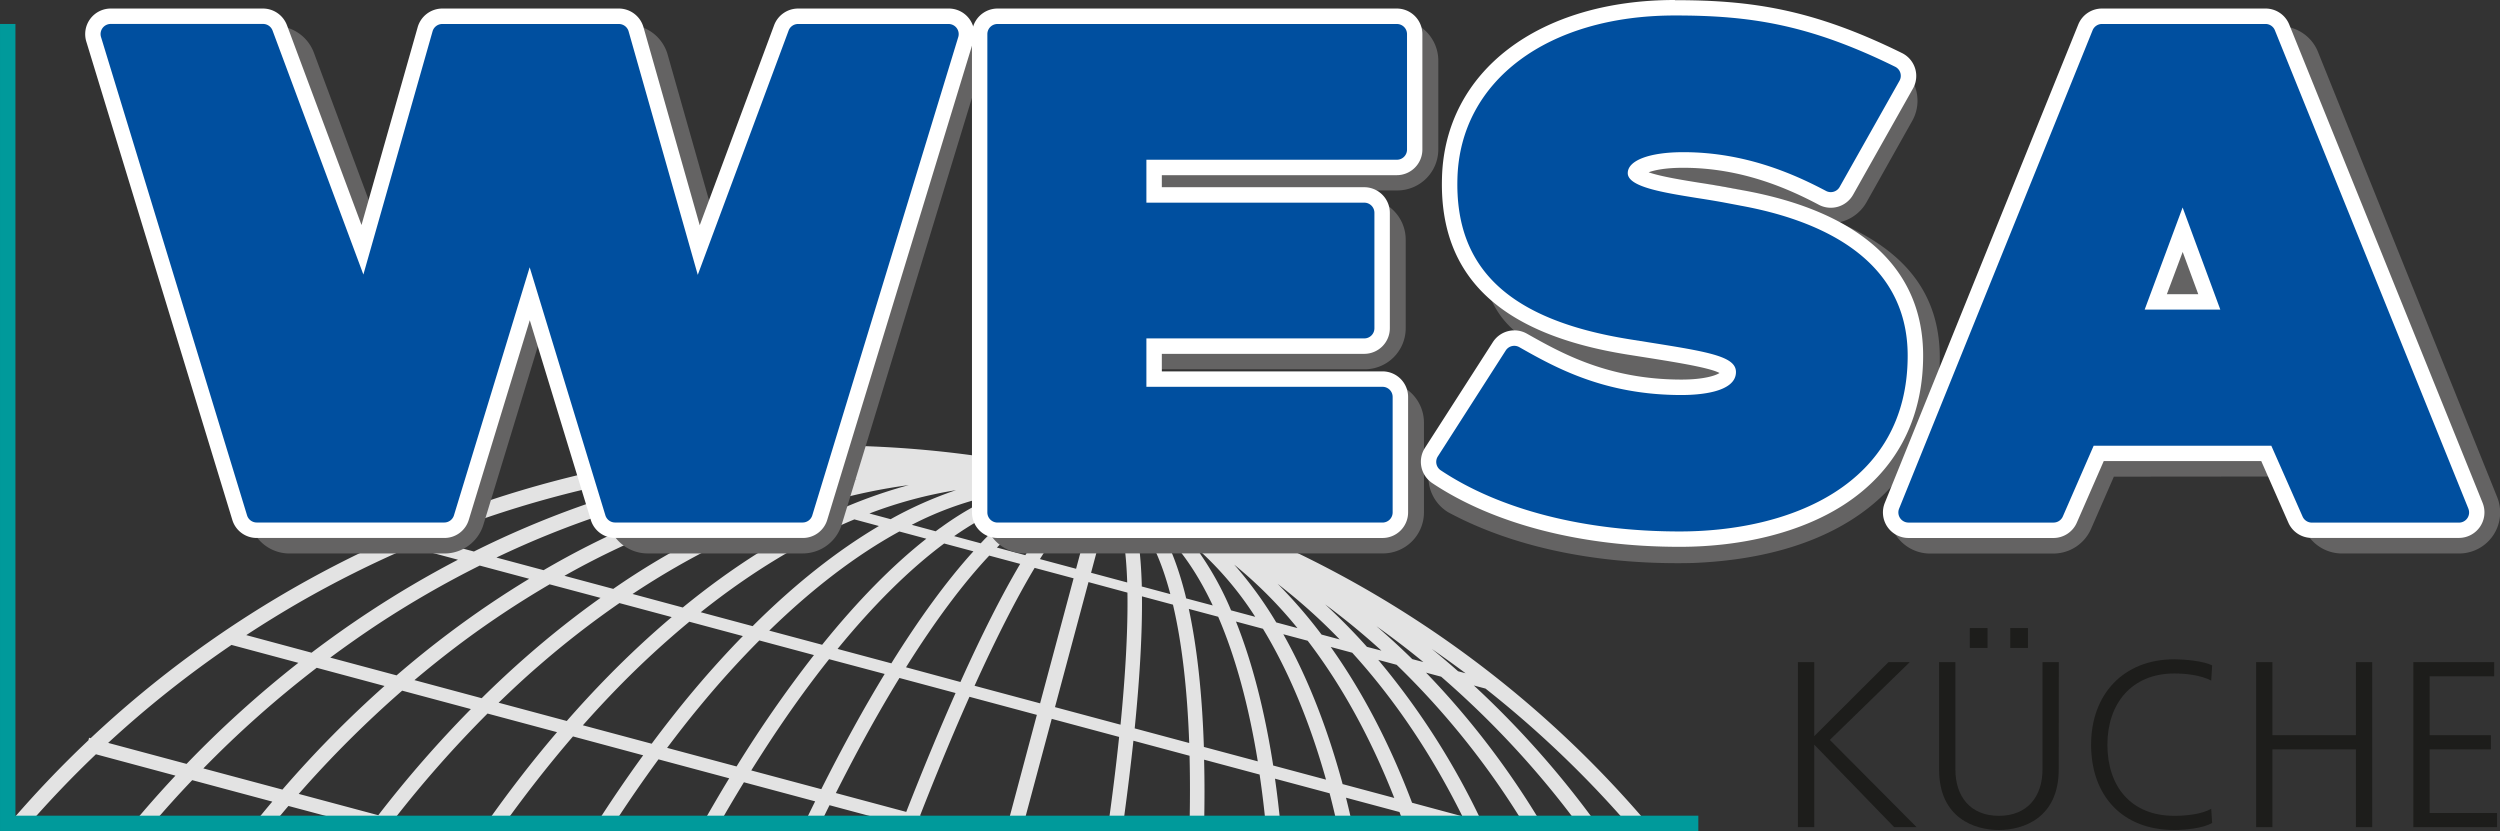 <svg id="Ebene_1" data-name="Ebene 1" xmlns="http://www.w3.org/2000/svg" viewBox="0 0 1106.49 367.84"><rect x="0" y="0" width="1106.49" height="367.84" fill="#333333" stroke="none"/><defs><style>.cls-1{fill:#e3e3e3;}.cls-2{fill:#646363;}.cls-3{fill:#fff;}.cls-4{fill:#004f9f;}.cls-5{fill:#1d1d1b;}.cls-6{fill:none;stroke:#009a9b;stroke-miterlimit:10;stroke-width:6.83px;}</style></defs><path class="cls-1" d="M152.46,313.15l29.59,7.93a480.79,480.79,0,0,0-49.48,44.73l-34.7-9.3a472.33,472.33,0,0,1,54.59-43.36m29.37-18.44a473.36,473.36,0,0,1,49.75-24.93l21.11,5.66a448.48,448.48,0,0,0-39.14,23q-13.08,8.6-25.65,18.15L159,308.81q11.22-7.37,22.83-14.1M349.4,236.53l5.17,1.38a420.52,420.52,0,0,0-94.81,33.9l-20.11-5.39A469.56,469.56,0,0,1,349.4,236.53m29.42-3.32q-7.56,1.23-15.05,2.74l-3.32-.89q9.14-1.11,18.37-1.85M405,236.66q-10.56,2-21.05,4.7L379,240q12.94-2.13,26-3.37m24.5,3.07q-12.74,2.86-25.4,7L397.56,245a314.33,314.33,0,0,1,31.93-5.28m-5.31,12.41-8-2.15a251.58,251.58,0,0,1,36.08-7.58,217.78,217.78,0,0,0-28.06,9.73m20,5.37-9.4-2.52a194.41,194.41,0,0,1,38.32-10.33,172.77,172.77,0,0,0-28.92,12.85m22,3.82-2.07,1.53L453.54,260a147.28,147.28,0,0,1,38.59-13.6,136.15,136.15,0,0,0-25.87,14.92m19,5.6c-.4.41-.8.84-1.19,1.25L472.31,265c12.63-8.79,24.85-14.64,36.51-17.41-7.67,4.54-15.54,11.05-23.56,19.3m37.55-18.6c-5.8,5.5-12.17,14-19,25.14l-12.59-3.37c11.48-11.6,22.17-18.88,31.65-21.82Zm4.38,4.66a22.18,22.18,0,0,1,7.54-5.1l-8.46,31.6-16-4.29c6.26-10.06,12-17.6,16.94-22.21m14.12-3.33a22.23,22.23,0,0,1,4,8.18c2,6.52,3.18,15.88,3.57,27.71l-16-4.29Zm4.6,98.83-29-7.77,14.83-55.34L549,290c.24,15.78-.8,35.52-3.06,58.49m22-57.84-12.6-3.37c0-.3,0-.62,0-.92-.38-12.66-1.61-22.81-3.88-30.36l0-.07c6.74,7.28,12.37,18.94,16.52,34.72m18.88,5.06L575,292.56c-.14-.56-.26-1.13-.4-1.68-2.83-11.16-6.38-20.74-10.75-28.49,8.71,8.22,16.37,19.4,22.91,33.32m18.78,5-10.67-2.86c-.33-.78-.66-1.58-1-2.35a136.59,136.59,0,0,0-14.95-25.87,147.33,147.33,0,0,1,26.63,31.08m18.71,5-9.4-2.52a173,173,0,0,0-18.61-25.58,193.8,193.8,0,0,1,28,28.1m18.66,5-8-2.14a216.82,216.82,0,0,0-19.44-22.46,251.79,251.79,0,0,1,27.46,24.6m18.61,5L655,314q-8.88-9.93-18.5-18.79a315,315,0,0,1,25,20.54m18.56,5-5-1.32q-7.71-7.56-15.85-14.57,10.68,7.59,20.8,15.89M697.23,389l-22.26-6c-9.76-25.84-21.82-49-36-68.95l9.52,2.55c18.82,20.69,35.15,45,48.75,72.37m-53-14.22c-6.76-25-15.54-47.33-26.25-66.33l10.79,2.88c15.08,19.69,27.91,43.09,38.32,69.58Zm-30.73-8.23c-3.77-24.24-9.26-45.65-16.48-63.72l11.95,3.2c11.33,18.67,20.69,41.14,27.91,66.78Zm-30.68-8.22c-.76-23.46-3-44-6.67-61.09l13,3.47c7.64,17.69,13.51,39.24,17.53,64Zm-30.62-8.21c2.28-22.7,3.38-42.35,3.22-58.44l13.72,3.68c3.94,16.74,6.34,37.36,7.19,61.23ZM510.34,339l-29-7.77c9.51-21,18.47-38.61,26.59-52.18l17.24,4.62Zm-35.26-9.44L451,323.05c12.69-20.26,25.09-36.92,36.84-49.43l13.69,3.67c-8.2,13.86-17.06,31.42-26.42,52.22m-24,57.55-31.16-8.35c3.34-6.62,6.68-13.06,10-19.25q9.14-17,18.14-31.68l24.84,6.66c-7,15.83-14.32,33.44-21.83,52.62M413.5,377l-31-8.3c4-6.34,7.94-12.5,11.94-18.41q11.2-16.6,22.52-30.83L441.55,326c-9.28,15.27-18.66,32.31-28.05,51M376,366.94l-30.74-8.23c4.57-6.07,9.17-12,13.82-17.61q13.32-16.22,27-29.94l24.17,6.48A552.33,552.33,0,0,0,376,366.94m-37.55-10.06-30.47-8.16q7.74-8.73,15.65-16.84a408.61,408.61,0,0,1,31.47-29l23.69,6.35Q366.23,322.09,354,336.94q-7.86,9.57-15.57,19.94m-37.6-10.07-30.14-8.08c5.75-5.57,11.57-11,17.47-16.1a405.92,405.92,0,0,1,36-28l23.13,6.2q-14.44,12.22-28.4,26.47-9.17,9.36-18.07,19.55M263.2,336.73l-29.77-8q9.49-8,19.27-15.4a419.84,419.84,0,0,1,40.57-27l22.51,6q-16.32,11.61-32,25.27-10.45,9.11-20.57,19.11m-45.76,51.82-35.23-9.44A484.08,484.08,0,0,1,228,333.39l30.41,8.15a518.52,518.52,0,0,0-41,47m66.8-104.66q-18.17,11-35.57,24.1-11.78,8.86-23.12,18.65l-29.34-7.86q10.36-7.68,21-14.74a441.23,441.23,0,0,1,45.15-26Zm6.38-3.81-20.87-5.59A409.77,409.77,0,0,1,369,241.79l6.69,1.79a372.3,372.3,0,0,0-85.11,36.5m30.84,8.27-21.59-5.79a358.62,358.62,0,0,1,88.84-35.5l8.15,2.18a332,332,0,0,0-75.4,39.11m30.81,8.25-22.26-6c25.44-16.87,51.75-29.79,78.4-38.3l9.52,2.55c-22.25,10.17-44.28,24.21-65.66,41.71m30.78,8.25-22.86-6.13c22.25-17.73,45.07-31.58,68-41.09L439,260.52c-18.78,11.11-37.53,26-55.9,44.33m84.78-36.59,12.95,3.47c-11.73,12.95-23.92,29.63-36.32,49.57l-23.8-6.38c15.87-19.43,31.74-35.16,47.17-46.66m-54,44.82-23.4-6.26c19.08-18.6,38.42-33.38,57.58-43.88l11.94,3.2c-15.25,12-30.73,27.84-46.12,46.94M175,377.18l-35-9.37a470.49,470.49,0,0,1,50.18-44.54l30,8.05A490.24,490.24,0,0,0,175,377.18m523.65-51.49-3.32-.89q-5.75-5.07-11.66-9.9,7.61,5.27,15,10.79M62.4,393q14.34-16.46,30.06-31.45L127.65,371q-10,10.66-19.4,22h8.83q8.74-10.31,18-20l35.44,9.5q-4.38,5.19-8.64,10.54h8.61c2.37-2.91,4.75-5.79,7.17-8.62L209.82,393h24.23l-9.65-2.59a511.19,511.19,0,0,1,41.38-46.89l30.76,8.24Q280.1,371,264.65,393h8.09q15-20.92,30.86-39.35L334.66,362q-10.74,14.76-21.12,31h7.78q9.89-15.27,20.12-29.21l31.3,8.39c-4.09,6.72-8.15,13.68-12.19,20.82H368q5.59-9.81,11.26-19.06l31.52,8.44c-1.72,3.48-3.45,7-5.17,10.62h7.17c1.45-3,2.91-6,4.36-8.91l31.7,8.49-.16.42H473.2l-16-4.28c2.71-6.91,5.39-13.64,8.05-20.13q7.06-17.31,13.83-32.48l29.83,8L495.86,393h7l12.63-47.13,29.83,8c-1.27,12.21-2.89,25.3-4.82,39.14H547c.16-1.07.32-2.17.46-3.23q2.46-18.06,4.18-34.23l24.85,6.66c.25,9.76.24,20.05,0,30.8h6.44c.23-10.1.24-19.81,0-29.07l24.57,6.58q1.61,10.86,2.75,22.49h6.52c-.7-7.07-1.51-14-2.46-20.66l24.17,6.47c1.21,4.63,2.34,9.38,3.43,14.19h6.7c-.91-4.14-1.86-8.23-2.88-12.24l23.68,6.34c.72,1.94,1.41,3.93,2.1,5.9h7c-.44-1.27-.86-2.55-1.31-3.81L691.41,393H712l-6.24-1.68A333,333,0,0,0,660,319.76l8.15,2.19A357,357,0,0,1,724.83,393h7.88a369.57,369.57,0,0,0-51.55-67.58l6.69,1.79A407.35,407.35,0,0,1,748.75,393h8.38a416.79,416.79,0,0,0-54.81-61.9l5.17,1.38A468.35,468.35,0,0,1,770.91,393h9A474.26,474.26,0,0,0,543.32,242.14l0,0-6.58-1.76v0C372.45,197.59,205.58,246,90.12,354.43l-.7-.19-.29,1.12A476.22,476.22,0,0,0,53.42,393Z" transform="translate(-50 -27.71)"/><path class="cls-2" d="M336.76,265.82a11.25,11.25,0,0,1-10.82-8L292.54,161a6.85,6.85,0,0,1-3.77,1.36h-.33a6.72,6.72,0,0,1-1.79-.24l-29.2,95.67a11.27,11.27,0,0,1-10.83,8H178.18a11.26,11.26,0,0,1-10.83-8l-64.58-197A11.32,11.32,0,0,1,113.55,46H171.9a11.36,11.36,0,0,1,10.6,7.37l33.32,89.49,28.68-89.4a11.29,11.29,0,0,1,10.82-8H328a11.36,11.36,0,0,1,10.89,8.23l25.43,89.61,38.07-90.2a11.26,11.26,0,0,1,10.5-7.1h52.46a11.33,11.33,0,0,1,10.83,14.63L416,257.81a11.25,11.25,0,0,1-10.82,8Z" transform="translate(-50 -27.71)"/><path class="cls-2" d="M328,38.64H255.32a18.24,18.24,0,0,0-17.38,12.9L215.34,122,188.91,51a18.22,18.22,0,0,0-17-11.82H113.55A18.15,18.15,0,0,0,96.19,62.64l.08.27L160.87,260a18.06,18.06,0,0,0,17.31,12.68h68.44A18,18,0,0,0,264,259.8l26-85.2,29.51,85.51a18,18,0,0,0,17.26,12.55H405.2a18.07,18.07,0,0,0,17.37-12.86L482.74,62.64a18.14,18.14,0,0,0-17.36-23.45H412.91a18.2,18.2,0,0,0-16.86,11.45l-30.43,72.1-20.13-70.9A18.22,18.22,0,0,0,328,38.64m0,13.67a4.49,4.49,0,0,1,4.32,3.26l30.74,108.32L408.71,55.78a4.47,4.47,0,0,1,4.2-2.92h52.47a4.48,4.48,0,0,1,4.29,5.79L409.49,255.81A4.47,4.47,0,0,1,405.2,259H336.76a4.49,4.49,0,0,1-4.29-3.18L292.91,141.16l-4.47,14.38-4-9.51L250.91,255.81a4.49,4.49,0,0,1-4.29,3.18H178.18a4.48,4.48,0,0,1-4.29-3.18L109.26,58.65a4.48,4.48,0,0,1,4.29-5.79H171.9a4.49,4.49,0,0,1,4.2,2.91l40.19,108L251,55.57a4.49,4.49,0,0,1,4.32-3.26Z" transform="translate(-50 -27.71)"/><path class="cls-2" d="M503.62,265.82A11.33,11.33,0,0,1,492.3,254.5V54.5a11.33,11.33,0,0,1,11.32-11.32l164.82,0a11.34,11.34,0,0,1,11.32,11.32V93.87a11.34,11.34,0,0,1-11.32,11.32H557.14v17.26H654a11.34,11.34,0,0,1,11.32,11.32V173A11.34,11.34,0,0,1,654,184.32H557.14v19.14H662.08a11.34,11.34,0,0,1,11.32,11.32v39.76a11.34,11.34,0,0,1-11.32,11.32Z" transform="translate(-50 -27.71)"/><path class="cls-2" d="M503.62,36.35h0A18.18,18.18,0,0,0,485.46,54.5v200a18.18,18.18,0,0,0,18.16,18.15l158.46,0a18.17,18.17,0,0,0,18.16-18.15V214.78a18.18,18.18,0,0,0-18.16-18.16H564v-5.46h90A18.18,18.18,0,0,0,672.16,173V133.77A18.18,18.18,0,0,0,654,115.61H564V112H668.44a18.17,18.17,0,0,0,18.15-18.16V54.54a18.17,18.17,0,0,0-18.15-18.15Zm0,13.66,164.82,0a4.49,4.49,0,0,1,4.49,4.49V93.87a4.49,4.49,0,0,1-4.49,4.49H550.31v30.92H654a4.48,4.48,0,0,1,4.48,4.49V173a4.48,4.48,0,0,1-4.48,4.49H550.31v32.8H662.08a4.49,4.49,0,0,1,4.49,4.49v39.76a4.48,4.48,0,0,1-4.49,4.48l-158.46,0a4.48,4.48,0,0,1-4.49-4.48V54.5A4.49,4.49,0,0,1,503.62,50" transform="translate(-50 -27.71)"/><path class="cls-2" d="M792.43,270.11c-37.66,0-71.47-7.42-97.79-21.47l-.57-.35a11.37,11.37,0,0,1-3.25-15.52l28.91-48.27a11.3,11.3,0,0,1,9.61-5.31,12.45,12.45,0,0,1,5.07,1.11c1.64.75,3.27,1.52,4.93,2.31,13.07,6.17,26.57,12.54,55,13.1h1c8.65,0,13.93-1.69,15.66-2.92-4.19-2.3-18.38-4.59-30-6.45l-10.72-1.72c-56.75-9.07-59.19-24.73-57.86-68.66,1.77-63.33,48.66-76.63,87.69-76.63,33.65,0,45.62,3.2,85.39,22.81a11.31,11.31,0,0,1,4.85,15.71l-20.22,36A11.28,11.28,0,0,1,855,118.28c-13.28-7-34-16.37-60-16.37-10,0-15.14,1.75-17.13,2.83,2.77,3.24,12.07,9.23,23.33,11,4,.63,8,1.29,12.12,2l7.32,1.38.62.15,4.75,1.35c35.16,10,78.92,22.35,75.51,70.53C897.69,238.93,860.3,267.63,799,270c-2.26,0-4.4.07-6.52.07Z" transform="translate(-50 -27.71)"/><path class="cls-2" d="M829.41,114.54l-1.51-.43-4.75-1.35c-.41-.11-.82-.21-1.24-.29l-7.28-1.37c-4.23-.77-8.34-1.43-12.31-2.07l-.25,0a110,110,0,0,1,27.34,5.55m-29.28-82c-30.68,0-54.38,7.58-70.43,22.53-15.26,14.2-23.36,34.64-24.09,60.75-.64,21.07-1.14,37.74,8.07,50.94a39.32,39.32,0,0,0,7.12,7.73,17.87,17.87,0,0,0-6.71,6.17l-.22.36-29,48.32A18.24,18.24,0,0,0,690.28,254a13.18,13.18,0,0,0,1.14.68c27.3,14.58,62.23,22.29,101,22.29q3.27,0,6.57-.08h.22c65.2-2.56,105-33.56,109.13-85,2.59-36.66-19.14-54.75-44.5-65.75a18.2,18.2,0,0,0,12.26-8.9l20.23-36A18.17,18.17,0,0,0,888.53,56c-40.54-20-53.76-23.5-88.4-23.5m0,13.67c32.57,0,43.87,3.12,82.37,22.1a4.47,4.47,0,0,1,1.92,6.22l-20.22,36a4.48,4.48,0,0,1-6,1.76c-13.94-7.37-35.65-17.17-63.18-17.17-14.94,0-24.6,3.64-24.6,9.27,0,6.06,14.69,15.76,29.71,18.18,3.92.62,7.94,1.27,12,2l7.28,1.37c36.44,10.41,78.48,20.26,75.33,64.82-4.06,50.35-46.41,70.53-96,72.48-2.1.05-4.18.07-6.26.07-35.51,0-68.85-6.94-94.57-20.67a4.5,4.5,0,0,1-1.29-6.16l29-48.44a4.32,4.32,0,0,1,3.74-2,5.44,5.44,0,0,1,2.24.5c14.51,6.61,29,15.36,62.63,16h1.13c7.73,0,23-1.45,23-10.19,0-6.65-11.1-8.72-36.2-12.76l-10.75-1.72c-53.28-8.51-53.31-21.51-52.1-61.71,1.2-43,24.49-70,80.86-70" transform="translate(-50 -27.71)"/><path class="cls-2" d="M1027.74,162.75l-6.9-18.69-7,18.69Zm58.81,103A11.32,11.32,0,0,1,1076.2,259L1063,231.72l-81.87.08L969.21,259a11.39,11.39,0,0,1-10.48,6.78H904.28a11.32,11.32,0,0,1-10.5-15.55l85.7-197.34A11.22,11.22,0,0,1,989.91,46l69.15.14a11.27,11.27,0,0,1,10.48,7.08l79.29,197a11.31,11.31,0,0,1-1.11,10.56,11.57,11.57,0,0,1-9.49,5Z" transform="translate(-50 -27.71)"/><path class="cls-2" d="M989.93,39.19h0a18.08,18.08,0,0,0-16.74,11.12L887.58,247.38l-.13.33a18.15,18.15,0,0,0,16.83,25h54.46a18.24,18.24,0,0,0,16.74-10.89l10.11-23.14,73.11-.07,11.38,23.53a18.15,18.15,0,0,0,16.47,10.54l51.67,0a18.16,18.16,0,0,0,17-25l-79.29-197A18.09,18.09,0,0,0,1059,39.32Zm14.13,130.4h33.49l-16.69-45.21ZM989.91,52.86,1059,53a4.49,4.49,0,0,1,4.16,2.8l79.29,197a4.5,4.5,0,0,1-.44,4.19,4.66,4.66,0,0,1-3.82,2l-51.68,0a4.49,4.49,0,0,1-4.1-2.68l-15.18-31.4-90.63.09L963,256.3a4.63,4.63,0,0,1-4.21,2.69H904.28a4.49,4.49,0,0,1-4.16-6.17L985.75,55.66a4.47,4.47,0,0,1,4.16-2.8" transform="translate(-50 -27.71)"/><path class="cls-3" d="M322.23,262.41a7.86,7.86,0,0,1-7.56-5.6l-30.24-99.08-30.25,99.08a7.86,7.86,0,0,1-7.56,5.6h-83a7.86,7.86,0,0,1-7.56-5.6L91.46,45.12A7.91,7.91,0,0,1,99,34.91h67.41a7.92,7.92,0,0,1,7.4,5.14l36.57,98.21,27.76-97.61a7.94,7.94,0,0,1,7.6-5.74H323.9a7.93,7.93,0,0,1,7.6,5.74l27.77,97.74,36.55-98.33a7.94,7.94,0,0,1,7.41-5.15h66.6a7.91,7.91,0,0,1,7.56,10.21L412.76,256.81a7.85,7.85,0,0,1-7.56,5.6Z" transform="translate(-50 -27.71)"/><path class="cls-3" d="M469.83,31.49h-66.6a11.36,11.36,0,0,0-10.61,7.38L359.7,127.41,334.79,39.72a11.36,11.36,0,0,0-10.89-8.23H245.76a11.37,11.37,0,0,0-10.89,8.22L210,127.3,177,38.86a11.37,11.37,0,0,0-10.61-7.37H99A11.32,11.32,0,0,0,88.2,46.11l64.62,211.7a11.25,11.25,0,0,0,10.83,8h83a11.26,11.26,0,0,0,10.83-8l27-88.38,27,88.38a11.25,11.25,0,0,0,10.82,8h83a11.25,11.25,0,0,0,10.83-8l64.62-211.7a11.31,11.31,0,0,0-10.82-14.62m0,6.84a4.48,4.48,0,0,1,4.29,5.79L409.49,255.81A4.47,4.47,0,0,1,405.2,259h-83a4.49,4.49,0,0,1-4.29-3.18L284.43,146,250.91,255.81a4.49,4.49,0,0,1-4.29,3.18h-83a4.48,4.48,0,0,1-4.29-3.18L94.73,44.12A4.48,4.48,0,0,1,99,38.33h67.41a4.48,4.48,0,0,1,4.2,2.91l40.2,108L241.45,41.58a4.48,4.48,0,0,1,4.31-3.25H323.9a4.49,4.49,0,0,1,4.32,3.26l30.61,107.77L399,41.25a4.46,4.46,0,0,1,4.2-2.92Z" transform="translate(-50 -27.71)"/><path class="cls-3" d="M491.51,262.41a7.91,7.91,0,0,1-7.9-7.91V42.81a7.9,7.9,0,0,1,7.9-7.9H668.26a7.9,7.9,0,0,1,7.9,7.9V93.92a7.9,7.9,0,0,1-7.9,7.9H560.81V114h93a7.9,7.9,0,0,1,7.9,7.9V173a7.9,7.9,0,0,1-7.9,7.9h-93v14.59H661.9a7.92,7.92,0,0,1,7.9,7.9V254.5a7.92,7.92,0,0,1-7.9,7.91Z" transform="translate(-50 -27.71)"/><path class="cls-3" d="M668.26,31.49H491.51a11.34,11.34,0,0,0-11.32,11.32V254.5a11.33,11.33,0,0,0,11.32,11.32H661.9a11.33,11.33,0,0,0,11.32-11.32V203.4a11.33,11.33,0,0,0-11.32-11.32H564.22v-7.76h89.6A11.34,11.34,0,0,0,665.14,173V121.89a11.34,11.34,0,0,0-11.32-11.32h-89.6v-5.33h104a11.34,11.34,0,0,0,11.32-11.32V42.81a11.34,11.34,0,0,0-11.32-11.32m0,6.84a4.48,4.48,0,0,1,4.48,4.48V93.92a4.48,4.48,0,0,1-4.48,4.48H557.39v19h96.43a4.48,4.48,0,0,1,4.49,4.48V173a4.49,4.49,0,0,1-4.49,4.49H557.39v21.42H661.9a4.48,4.48,0,0,1,4.48,4.49v51.1A4.48,4.48,0,0,1,661.9,259H491.51A4.49,4.49,0,0,1,487,254.5V42.81a4.48,4.48,0,0,1,4.49-4.48Z" transform="translate(-50 -27.71)"/><path class="cls-3" d="M793.41,266.34c-42.68,0-80.9-9.82-107.63-27.64a7.94,7.94,0,0,1-2.27-10.84L713.57,181a7.89,7.89,0,0,1,10.53-2.62c15.51,8.76,36.74,20.75,70.11,20.75,10.3,0,20.7-2.09,20.7-6.76,0-4-16.19-6.62-33.34-9.39l-10.73-1.71c-55.31-8.84-80.47-32.63-79.2-74.88,1.26-45,41.31-75.25,99.66-75.25,33.09,0,59.89,3.77,99,23a7.92,7.92,0,0,1,3.39,11l-26.5,47a7.9,7.9,0,0,1-10.58,3.1C843,108.07,821.8,98.5,795,98.5c-14.45,0-21.18,3.49-21.18,5.85.65,3.25,19.59,6.3,27.68,7.59,3.94.63,8,1.29,12.05,2l7.3,1.37c50.3,9.11,76.89,33.24,76.89,69.76,0,27.24-11.67,49.13-33.74,63.3-18,11.57-43.1,17.94-70.61,17.94" transform="translate(-50 -27.71)"/><path class="cls-3" d="M791.3,27.71c-60.34,0-101.76,31.58-103.08,78.58-1.31,43.68,25.53,69.3,82.07,78.35l10.75,1.7c11.59,1.87,25.78,4.16,30,6.46-1.63,1.11-6.94,2.91-16.79,2.91-32.48,0-53.25-11.74-68.43-20.31a11.3,11.3,0,0,0-15.09,3.74L680.64,226a11.37,11.37,0,0,0,3.25,15.52c27.28,18.2,66.17,28.21,109.51,28.21,28.17,0,53.9-6.56,72.46-18.47,23.1-14.83,35.31-37.72,35.31-66.18,0-38.39-27.56-63.67-79.71-73.13l-7.25-1.36c-4.12-.75-8.18-1.4-12.12-2-6.75-1.08-17.05-2.73-22.41-4.62,2.7-1,7.53-2,15.34-2,26,0,46.69,9.35,60,16.38a11.33,11.33,0,0,0,15.16-4.46l26.49-47a11.31,11.31,0,0,0-4.86-15.7c-39.69-19.57-66.9-23.4-100.49-23.4m0,6.84c32.58,0,59,3.71,97.47,22.69a4.48,4.48,0,0,1,1.92,6.22l-26.49,47a4.48,4.48,0,0,1-6,1.76c-13.94-7.37-35.65-17.17-63.18-17.17-14.94,0-24.6,3.64-24.6,9.27,0,6.06,15.54,8.55,30.56,11,3.91.63,7.94,1.27,12,2l7.28,1.37c33.79,6.12,74.1,22.62,74.1,66.4,0,57.38-52.14,77.82-100.94,77.82-42,0-79.55-9.61-105.72-27.06a4.49,4.49,0,0,1-1.29-6.16l30.05-46.87a4.49,4.49,0,0,1,3.78-2.06,4.37,4.37,0,0,1,2.2.58c15.84,8.94,37.52,21.19,71.79,21.19,7.25,0,24.11-1,24.11-10.18,0-6.65-11.1-8.72-36.2-12.76l-10.75-1.72c-53.28-8.51-77.53-31.2-76.32-71.39,1.21-43,39.89-71.94,96.25-71.94" transform="translate(-50 -27.71)"/><path class="cls-3" d="M1027.8,161.33l-11.79-32-11.87,32Zm45.42,101.08a7.9,7.9,0,0,1-7.22-4.71l-13-29.31H978.87l-12.79,29.28a7.9,7.9,0,0,1-7.24,4.74H894.7a7.91,7.91,0,0,1-7.33-10.86L973,39.85a7.86,7.86,0,0,1,7.33-4.94h72.38a7.86,7.86,0,0,1,7.32,4.93l85.63,211.7a7.9,7.9,0,0,1-7.33,10.87Z" transform="translate(-50 -27.71)"/><path class="cls-3" d="M1009.05,157.91l7-18.69,6.89,18.69Zm43.66-126.42H980.33a11.3,11.3,0,0,0-10.5,7.07l-85.62,211.7a11.31,11.31,0,0,0,10.49,15.56h64.14A11.3,11.3,0,0,0,969.21,259l11.9-27.22h69.71l12,27.27a11.32,11.32,0,0,0,10.35,6.74h65.11a11.31,11.31,0,0,0,10.5-15.56L1063.2,38.56a11.28,11.28,0,0,0-10.49-7.07M999.22,164.74h33.48L1016,119.54Zm53.49-126.41a4.47,4.47,0,0,1,4.15,2.8l85.63,211.69a4.49,4.49,0,0,1-4.16,6.17h-65.11a4.5,4.5,0,0,1-4.1-2.67L1055.28,225H976.64L963,256.3a4.49,4.49,0,0,1-4.11,2.69H894.7a4.49,4.49,0,0,1-4.16-6.17L976.17,41.13a4.48,4.48,0,0,1,4.16-2.8Z" transform="translate(-50 -27.71)"/><path class="cls-4" d="M469.83,38.33h-66.6a4.46,4.46,0,0,0-4.2,2.92l-40.2,108.11L328.22,41.59a4.49,4.49,0,0,0-4.32-3.26H245.76a4.48,4.48,0,0,0-4.31,3.25L210.83,149.22l-40.2-108a4.48,4.48,0,0,0-4.2-2.91H99a4.48,4.48,0,0,0-4.29,5.79l64.63,211.69a4.48,4.48,0,0,0,4.29,3.18h83a4.49,4.49,0,0,0,4.29-3.18L284.43,146l33.51,109.79a4.49,4.49,0,0,0,4.29,3.18h83a4.47,4.47,0,0,0,4.29-3.18L474.12,44.12a4.48,4.48,0,0,0-4.29-5.79" transform="translate(-50 -27.71)"/><path class="cls-4" d="M668.26,38.33H491.51A4.48,4.48,0,0,0,487,42.81V254.5a4.49,4.49,0,0,0,4.49,4.49H661.9a4.48,4.48,0,0,0,4.48-4.49V203.4a4.48,4.48,0,0,0-4.48-4.49H557.39V177.49h96.43a4.49,4.49,0,0,0,4.49-4.49V121.89a4.48,4.48,0,0,0-4.49-4.48H557.39v-19H668.26a4.48,4.48,0,0,0,4.48-4.48V42.81a4.48,4.48,0,0,0-4.48-4.48" transform="translate(-50 -27.71)"/><path class="cls-4" d="M820.24,118.7,813,117.33c-4-.74-8.06-1.39-12-2-15-2.42-30.56-4.91-30.56-11,0-5.63,9.66-9.27,24.6-9.27,27.53,0,49.24,9.8,63.17,17.17a4.49,4.49,0,0,0,6-1.76l26.49-47a4.47,4.47,0,0,0-1.92-6.22c-38.5-19-64.89-22.69-97.47-22.69-56.36,0-95,28.91-96.25,71.94-1.21,40.19,23,62.88,76.32,71.4l10.75,1.71c25.1,4,36.2,6.11,36.2,12.76,0,9.19-16.86,10.18-24.11,10.18-34.27,0-56-12.25-71.79-21.19a4.49,4.49,0,0,0-6,1.48l-30.05,46.88a4.48,4.48,0,0,0,1.29,6.15c26.17,17.45,63.72,27.06,105.72,27.06,48.8,0,100.94-20.44,100.94-77.82,0-43.78-40.31-60.28-74.1-66.4" transform="translate(-50 -27.71)"/><path class="cls-4" d="M1032.7,164.74H999.22l16.8-45.2Zm109.79,88.08L1056.86,41.13a4.47,4.47,0,0,0-4.15-2.81H980.33a4.49,4.49,0,0,0-4.16,2.81L890.54,252.82A4.49,4.49,0,0,0,894.7,259h64.14A4.49,4.49,0,0,0,963,256.3L976.64,225h78.64l13.84,31.35a4.5,4.5,0,0,0,4.1,2.67h65.11a4.49,4.49,0,0,0,4.16-6.17" transform="translate(-50 -27.71)"/><polygon class="cls-5" points="795.75 293.05 802.98 293.05 802.98 325.81 835.84 293.05 845.26 293.05 809.88 327.48 848.29 366.1 838.35 366.1 802.98 329.58 802.98 366.1 795.75 366.1 795.75 293.05"/><path class="cls-5" d="M939.73,305.69h7.85v8.79h-7.85Zm-17.9,0h7.85v8.79h-7.85Zm39.35,62.59c0,21.55-15.8,26.79-26.48,26.79s-26.47-5.24-26.47-26.79V320.76h7.22v47.52c0,11.93,6.59,20.51,19.25,20.51S954,380.21,954,368.28V320.76h7.22Z" transform="translate(-50 -27.71)"/><path class="cls-5" d="M1028.67,328.93c-4.6-2.41-11.2-3.14-16.33-3.14-18.94,0-29.61,13.39-29.61,31.5,0,18.42,10.36,31.5,29.61,31.5,4.82,0,12.14-.63,16.33-3.14l.42,6.28c-4,2.4-12.14,3.14-16.75,3.14-23,0-36.83-15.18-36.83-37.78,0-22.19,14.23-37.78,36.83-37.78,4.3,0,13,.73,16.75,2.72Z" transform="translate(-50 -27.71)"/><polygon class="cls-5" points="998.55 293.05 1005.77 293.05 1005.77 325.39 1042.71 325.39 1042.71 293.05 1049.93 293.05 1049.93 366.1 1042.71 366.1 1042.71 331.67 1005.77 331.67 1005.77 366.1 998.55 366.1 998.55 293.05"/><polygon class="cls-5" points="1068.13 293.05 1103.92 293.05 1103.92 299.33 1075.35 299.33 1075.35 325.39 1102.46 325.39 1102.46 331.67 1075.35 331.67 1075.35 359.82 1105.18 359.82 1105.18 366.1 1068.13 366.1 1068.13 293.05"/><polyline class="cls-6" points="751.67 364.43 3.42 364.43 3.42 10.61"/></svg>